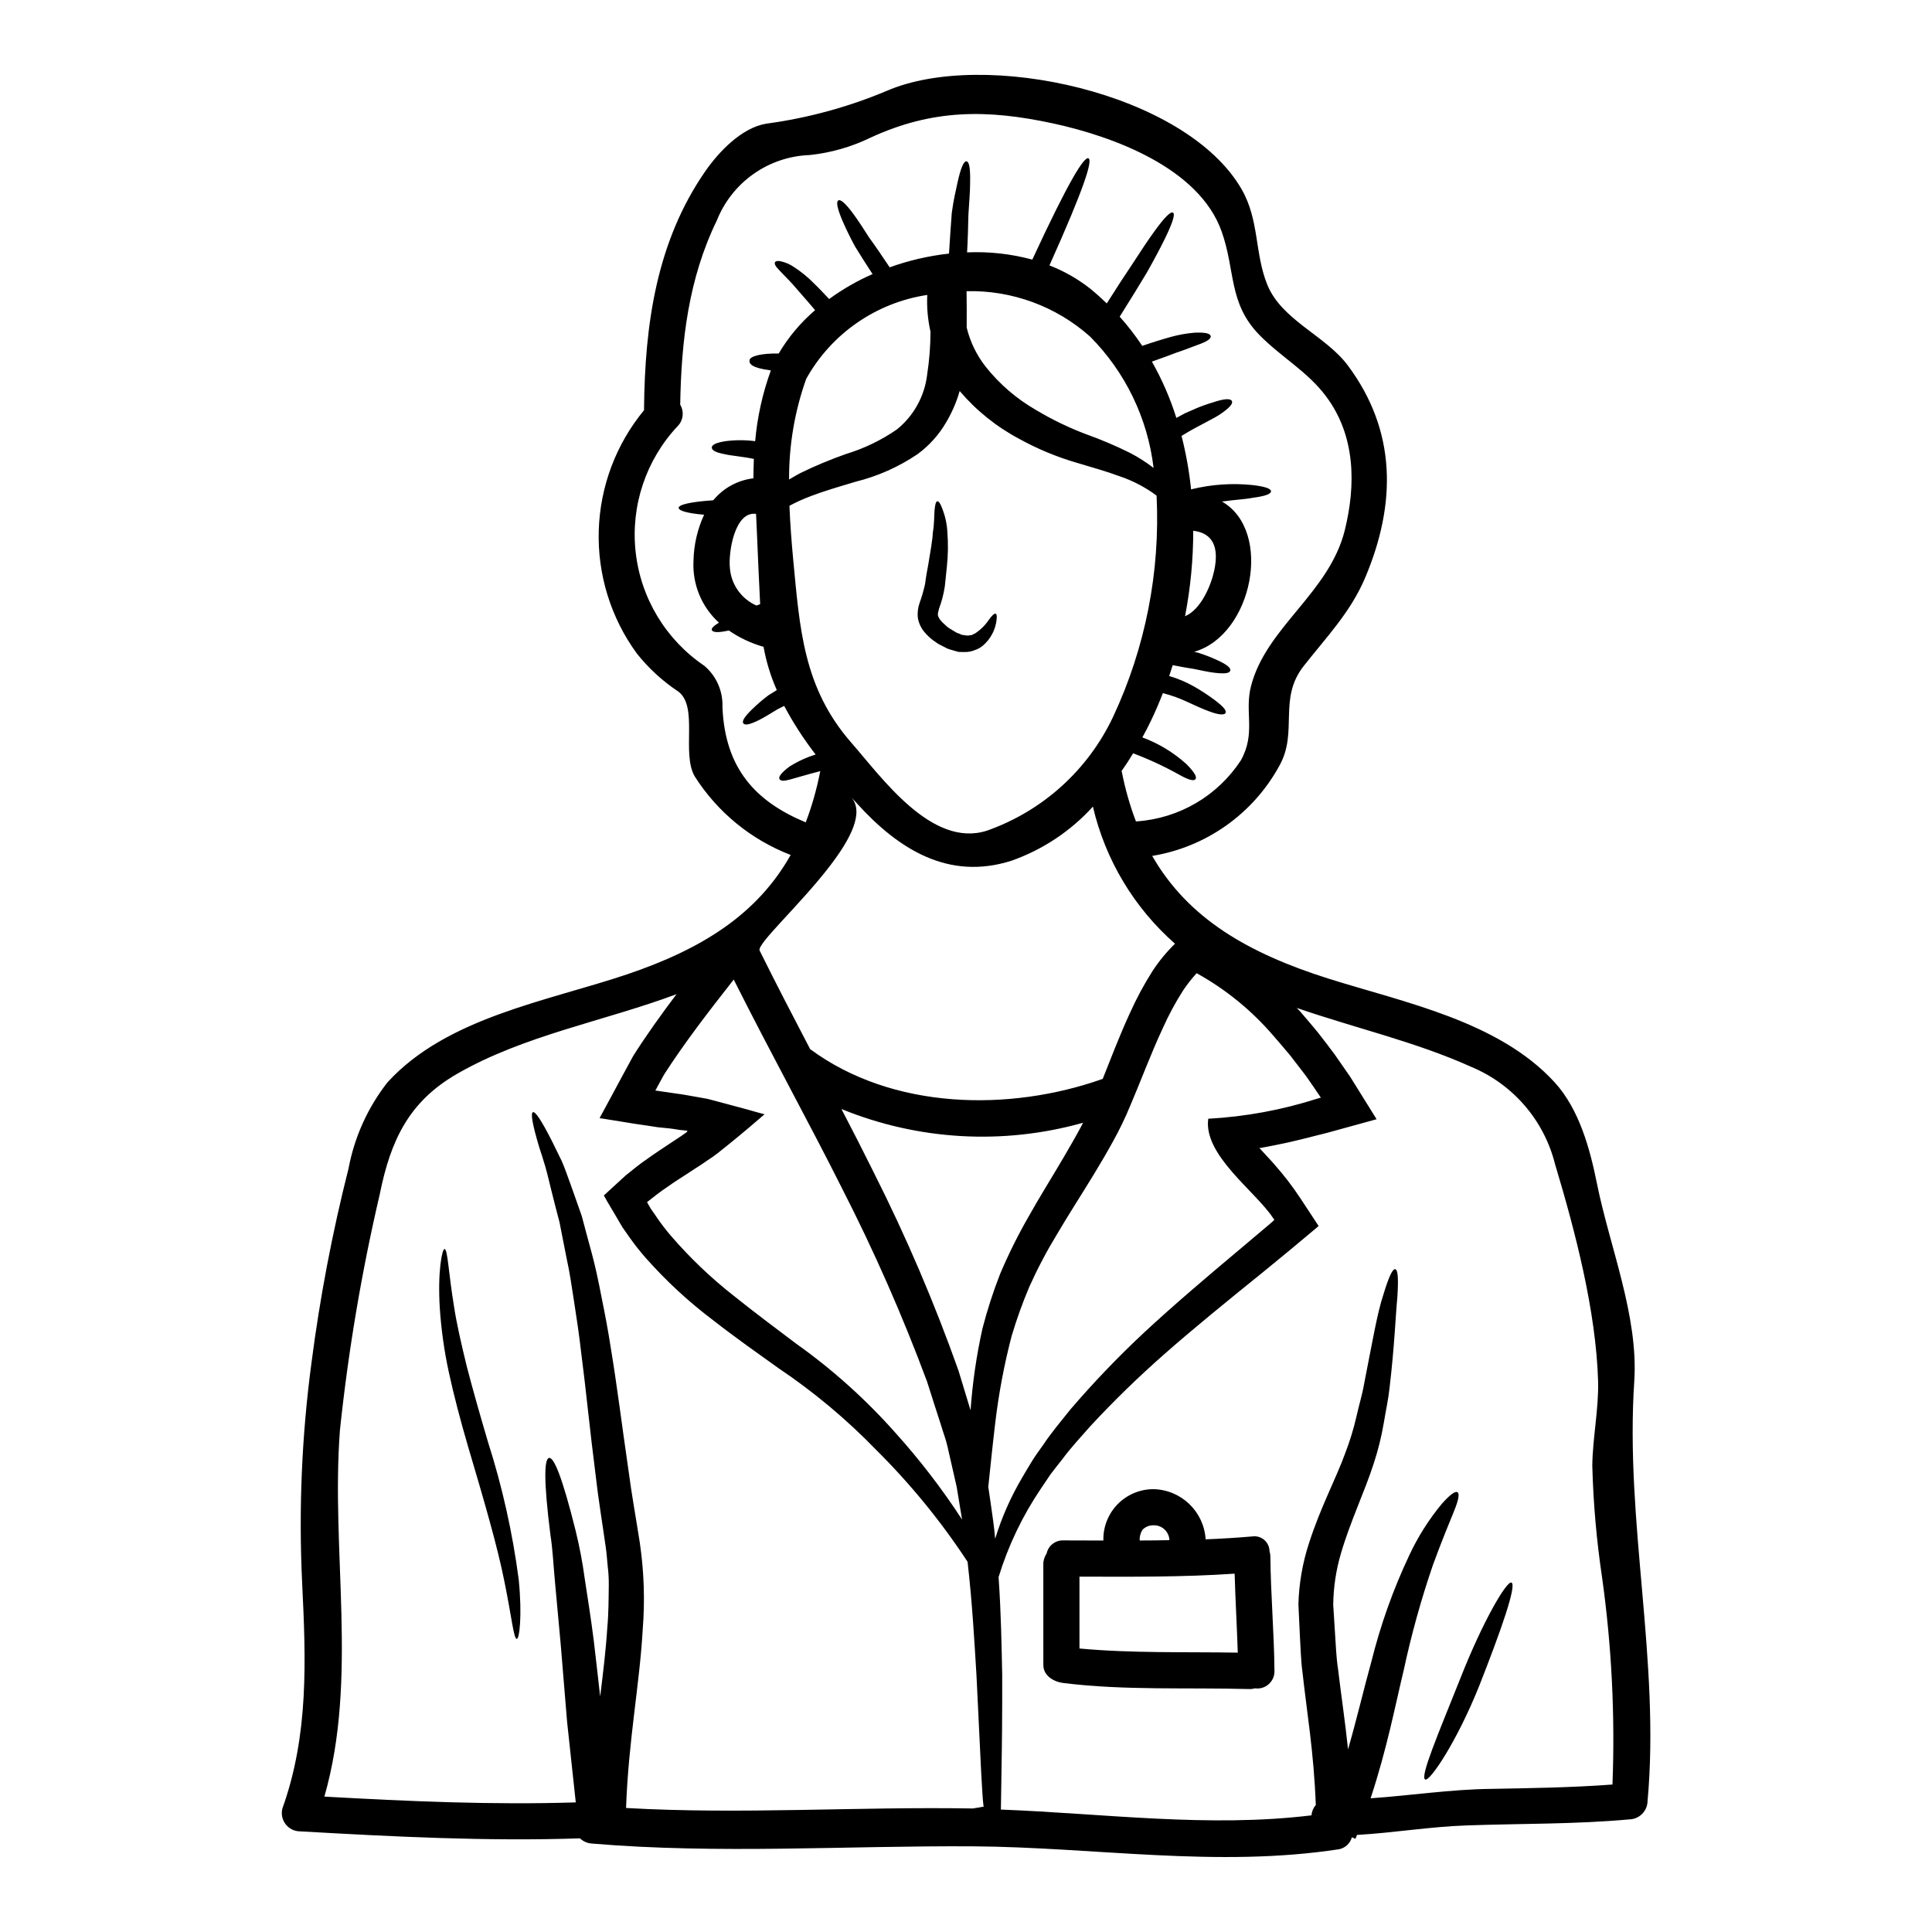 <?xml version="1.0" encoding="UTF-8"?>
<!-- Uploaded to: ICON Repo, www.svgrepo.com, Generator: ICON Repo Mixer Tools -->
<svg fill="#000000" width="800px" height="800px" version="1.1" viewBox="144 144 512 512" xmlns="http://www.w3.org/2000/svg">
 <g>
  <path d="m317.68 432.97c-0.031 0-0.031 0.031 0 0.031h0.031l1.949 0.289 3.965 0.574c1.344 0.16 2.586 0.418 4.09 0.672l3.769 0.668 3.516 0.93c2.297 0.605 4.602 1.242 6.898 1.855l3.391 0.957 0.863 0.223 0.414 0.094c0.066 0.066-0.188 0.191-0.254 0.289l-1.344 1.152c-3.641 3.148-7.125 6.008-10.703 8.848-0.93 0.734-1.918 1.41-2.91 2.047l-1.629 1.117c-1.023 0.637-2.043 1.312-3.035 1.969-1.969 1.312-3.996 2.527-5.781 3.832-1.855 1.215-3.613 2.621-5.117 3.805-0.191 0.094-0.395 0.289-0.254 0.352v0.031l0.156 0.289 0.789 1.344 1.727 2.492h-0.004c1.125 1.641 2.34 3.219 3.641 4.723 4.988 5.785 10.523 11.07 16.531 15.785 5.719 4.602 11.344 8.754 16.613 12.75v-0.004c9.633 6.852 18.457 14.773 26.297 23.617 6.484 7.195 12.395 14.887 17.676 23.008-0.191-1.148-0.395-2.297-0.578-3.484-0.289-1.723-0.574-3.453-0.863-5.238-0.395-1.758-0.789-3.516-1.211-5.305-0.426-1.789-0.832-3.609-1.246-5.465-0.418-1.855-1.148-3.672-1.691-5.559-1.215-3.738-2.461-7.609-3.707-11.566h-0.004c-6.516-17.508-14.047-34.621-22.559-51.25-8.465-16.906-18.5-35.031-28.66-55.246-6.805 8.66-13.16 16.926-18.469 25.191-0.637 1.18-1.277 2.363-1.918 3.516v-0.004c-0.105 0.238-0.23 0.461-0.379 0.672zm259.42 77.039c-2.492 37.352 6.902 74.098 3.516 111.36v-0.004c-0.074 2.613-2.176 4.715-4.789 4.789-14.348 1.312-28.66 1.086-43.039 1.598-9.777 0.32-19.43 1.969-29.172 2.523-0.125 0.355-0.254 0.672-0.395 1.023l-0.961-0.395v0.004c-0.441 1.582-1.719 2.789-3.324 3.148-32.465 4.988-64.641-0.543-97.219-0.762-33.645-0.191-67.305 2.106-100.87-0.734v-0.004c-1.18-0.07-2.297-0.559-3.148-1.375-24.762 0.832-49.496-0.449-74.227-1.855v0.004c-1.492-0.02-2.891-0.723-3.793-1.91-0.906-1.184-1.215-2.719-0.84-4.16 7-19.492 6.231-39.301 5.238-59.656v-0.004c-0.945-19.539-0.117-39.121 2.477-58.512 2.242-17.316 5.519-34.48 9.809-51.406 1.559-8.352 5.113-16.199 10.355-22.883 15.742-17.188 42.211-21.441 63.395-28.562 19.969-6.742 34.57-15.945 43.422-31.664-10.496-4.039-19.41-11.34-25.438-20.836-3.543-6.168 1.055-18.5-4.375-22.496v0.004c-4.156-2.762-7.856-6.156-10.957-10.066-6.891-9.438-10.441-20.906-10.09-32.59 0.355-11.68 4.59-22.914 12.039-31.922-0.047-0.133-0.059-0.277-0.035-0.414 0.219-22.27 3.289-44.223 16.262-62.914 3.516-5.051 9.551-11.473 16.102-12.559h0.004c10.953-1.473 21.668-4.387 31.859-8.66 25.688-11.215 79.371 0.324 94.16 26.074 4.699 8.211 3.391 16.871 6.773 25.242 3.832 9.445 15.434 13.484 21.344 21.406 12.988 17.414 12.844 36.648 4.664 56.109-3.898 9.297-10.352 15.883-16.422 23.645-6.762 8.691-1.34 17.352-6.371 26.328-6.953 12.734-19.387 21.555-33.707 23.902 9.52 16.613 25.496 25.816 46.742 32.527 20.164 6.356 45.02 11.246 59.879 27.445 6.551 7.16 9.395 17.668 11.25 26.902 3.367 16.715 11.004 35.023 9.883 52.309zm-5.781 106.91c0.711-18.344-0.211-36.715-2.754-54.895-1.469-9.82-2.332-19.723-2.59-29.652 0.098-7.41 1.727-14.957 1.535-22.367-0.543-18.562-6.039-39.652-11.414-57.512v-0.004c-2.898-11.555-11.062-21.07-22.043-25.688-14.762-6.691-30.961-10.352-46.395-15.688 0.289 0.324 0.605 0.641 0.895 0.93 1.598 1.918 3.258 3.769 4.793 5.688s2.973 3.863 4.41 5.781c1.375 1.969 2.715 3.938 4.059 5.848 2.363 3.801 4.695 7.551 7 11.246-4.41 1.215-8.785 2.398-13.129 3.613-2.336 0.574-4.664 1.18-6.965 1.754-2.301 0.574-4.602 1.086-6.934 1.535l-3.481 0.668c-0.355 0.066-0.16 0.031-0.254 0.031h-0.254c0-0.031-0.031-0.031-0.066-0.031l0.098 0.129 0.223 0.254c1.242 1.406 2.555 2.715 3.769 4.121l-0.008 0.004c2.477 2.793 4.75 5.762 6.805 8.883 0.832 1.242 1.629 2.492 2.461 3.734l1.344 2.047 0.668 1.023 0.352 0.512c-0.094 0.156-0.32 0.254-0.445 0.414-2.234 1.855-4.445 3.738-6.648 5.562-2.555 2.109-5.078 4.152-7.508 6.168-9.84 7.953-18.66 15.109-26.332 21.883-6.859 6.023-13.406 12.398-19.609 19.098-2.652 3.035-5.238 5.781-7.316 8.629-1.086 1.406-2.172 2.715-3.148 4.023-0.895 1.344-1.785 2.652-2.648 3.938v-0.004c-4.856 7.188-8.613 15.062-11.156 23.355 0.672 9.59 0.789 18.18 0.961 25.852 0.031 10.129-0.062 18.691-0.191 25.785-0.062 3.672-0.094 6.961-0.156 9.969 27.414 1.051 54.988 4.852 82.305 1.531 0.082-1.016 0.484-1.98 1.152-2.754-0.543-14.121-2.336-24.285-3.543-35.273-0.418-2.91-0.48-6.617-0.672-9.488-0.125-2.879-0.254-5.688-0.395-8.402v-0.004c0.145-5.484 1.082-10.922 2.781-16.137 3.098-9.648 7.156-17.125 9.617-23.898h-0.004c1.223-3.152 2.215-6.391 2.973-9.684 0.703-3.148 1.574-5.945 2.047-8.723 2.172-10.988 3.484-18.852 5.117-23.676 1.469-4.856 2.461-6.871 3.148-6.691 0.688 0.18 0.863 2.398 0.543 7.379-0.477 4.922-0.73 12.688-2.074 24.125-0.289 2.848-0.992 5.977-1.535 9.301-0.617 3.617-1.504 7.188-2.652 10.672-2.398 7.477-6.168 15.242-8.691 23.836-1.305 4.434-1.992 9.023-2.043 13.641 0.156 2.559 0.32 5.367 0.508 8.055 0.188 2.684 0.289 5.812 0.734 8.691 0.789 6.691 1.855 13.676 2.684 21.539 2.43-8.469 4.25-16.301 6.168-23.199h0.004c2.418-9.75 5.797-19.234 10.094-28.312 2.289-4.898 5.199-9.484 8.66-13.645 2.266-2.523 3.543-3.352 4.09-2.973 0.547 0.383 0.32 1.918-0.895 4.922-1.211 3.004-3.148 7.574-5.625 14.348-3.125 9.117-5.707 18.41-7.731 27.832-2.269 9.395-4.445 20.895-8.789 33.996 10.609-0.73 21.152-2.363 31.828-2.492 10.734-0.195 21.5-0.355 32.27-1.152zm-70.945-332.37c2.973-12.043 2.879-25.016-4.922-35.469-5.035-6.742-12.004-10.465-17.754-16.367-8.18-8.434-6.262-16.926-9.934-27.32-5.965-16.922-28.793-25.23-44.672-28.684-17.48-3.769-31.953-3.832-48.473 3.801v0.004c-5.039 2.438-10.469 3.984-16.039 4.574-5.336 0.188-10.508 1.922-14.875 5-4.371 3.074-7.75 7.356-9.727 12.316-7.512 15.434-9.445 31.922-9.715 48.855 1.078 1.789 0.832 4.078-0.605 5.594-8.457 8.953-12.555 21.168-11.207 33.41 1.344 12.242 8.004 23.273 18.203 30.176 3.195 2.707 4.965 6.734 4.801 10.922 0.672 16.328 8.789 25.051 22.082 30.578h-0.004c1.625-4.297 2.887-8.723 3.773-13.23 0.016-0.117 0.047-0.238 0.094-0.348-7.797 1.969-9.969 3.227-10.801 2.141-0.352-0.543 0.223-1.535 2.621-3.356v-0.004c1.637-1.027 3.371-1.895 5.176-2.586 0.574-0.191 1.148-0.395 1.754-0.605-3.137-4.047-5.926-8.355-8.336-12.879-0.609 0.32-1.215 0.637-1.758 0.895-2.012 1.215-3.543 2.172-4.824 2.812-2.523 1.273-3.769 1.469-4.215 0.957-0.445-0.512 0.094-1.598 2.203-3.672 1.402-1.379 2.894-2.66 4.469-3.836 0.672-0.414 1.41-0.863 2.172-1.34h0.004c-1.625-3.672-2.805-7.523-3.516-11.473-3.285-0.93-6.391-2.394-9.199-4.328-2.973 0.672-4.328 0.48-4.508-0.125-0.16-0.48 0.48-1.086 1.887-1.949-4.606-4.184-7.086-10.215-6.742-16.426 0.086-4.211 1.043-8.355 2.809-12.176-4.57-0.395-6.742-1.086-6.742-1.824 0-0.832 2.941-1.574 9.172-2.012v0.004c2.656-3.242 6.465-5.324 10.629-5.82 0.031-1.723 0.062-3.449 0.125-5.144-3.422-0.699-6.07-0.832-7.828-1.273-2.398-0.449-3.32-1.055-3.32-1.727s0.926-1.242 3.387-1.66l-0.004-0.004c2.691-0.375 5.422-0.387 8.113-0.031 0.566-6.406 1.961-12.711 4.16-18.754-4.988-0.672-5.785-1.66-5.656-2.715 0.129-1.055 3.098-1.855 7.731-1.758v-0.004c2.562-4.336 5.824-8.219 9.648-11.5-1.312-1.504-2.43-2.879-3.453-3.996-1.785-2.109-3.195-3.672-4.328-4.793-1.117-1.18-1.918-1.969-2.398-2.555-0.48-0.586-0.605-1.055-0.445-1.344 0.16-0.289 0.574-0.414 1.375-0.289v0.004c1.281 0.258 2.496 0.77 3.578 1.504 1.973 1.27 3.797 2.758 5.434 4.441 1.246 1.18 2.523 2.586 3.965 4.09l-0.004-0.004c3.582-2.617 7.438-4.832 11.504-6.609-1.824-2.812-3.387-5.242-4.664-7.352-1.504-2.777-2.555-5.047-3.32-6.805-1.473-3.481-1.66-5.016-1.086-5.363 0.574-0.352 1.82 0.637 4.059 3.672 1.117 1.535 2.461 3.578 4.152 6.231 1.574 2.141 3.352 4.762 5.398 7.828l-0.004-0.004c5.078-1.828 10.355-3.051 15.723-3.641 0.223-3.324 0.48-7.797 0.734-10.738 0.477-3.644 1.055-5.848 1.5-7.988 0.93-4.246 1.727-5.812 2.398-5.719 0.668 0.094 1.055 1.473 0.961 5.816 0 2.172-0.223 4.695-0.449 8.305-0.062 2.754-0.16 6.809-0.352 10v0.004c5.824-0.258 11.656 0.391 17.285 1.914 9.812-21.184 13.777-27.383 14.891-26.84 1.113 0.543-0.988 7.543-10.352 28.375h-0.004c3.898 1.512 7.543 3.59 10.824 6.176 1.535 1.242 2.973 2.555 4.375 3.898 2.621-4.152 4.922-7.668 6.902-10.609 2.297-3.543 4.09-6.262 5.59-8.309 2.941-4.121 4.477-5.465 5.051-5.144 0.574 0.32 0.125 2.238-2.109 6.84-1.117 2.297-2.684 5.269-4.789 9.008-1.969 3.258-4.328 7.156-7.223 11.727v0.004c2.176 2.43 4.172 5.016 5.977 7.734 2.973-1.023 5.594-1.824 7.797-2.43 1.957-0.527 3.957-0.879 5.977-1.055 3.098-0.16 4.281 0.254 4.375 0.926 0.094 0.668-0.961 1.441-3.644 2.363-1.375 0.48-3.148 1.246-5.394 1.969-1.824 0.703-3.996 1.504-6.555 2.398v-0.004c2.68 4.734 4.856 9.738 6.488 14.926 0.789-0.445 1.574-0.863 2.301-1.242 1.277-0.543 2.43-1.055 3.453-1.504 2.074-0.832 3.734-1.312 4.953-1.691 2.492-0.734 3.672-0.637 3.996-0.062 0.324 0.574-0.324 1.574-2.527 3.129-2.074 1.574-5.977 3.148-10.801 6.137h-0.004c1.188 4.652 2.031 9.391 2.527 14.168 5.305-1.312 10.797-1.703 16.23-1.148 3.578 0.418 4.953 0.992 4.953 1.66s-1.375 1.277-4.887 1.727c-1.969 0.395-4.695 0.508-8.117 0.988 13.641 7.797 8.086 35.426-7.348 39.812 0.352 0.098 0.699 0.191 1.055 0.254v0.004c1.789 0.566 3.539 1.25 5.238 2.047 2.59 1.18 3.453 2.074 3.258 2.715-0.191 0.641-1.375 0.895-4.152 0.543-1.406-0.16-3.227-0.543-5.512-1.023-1.594-0.223-3.449-0.574-5.59-0.992-0.289 0.961-0.605 1.918-0.93 2.879h0.004c2.336 0.68 4.582 1.633 6.691 2.84 1.824 1.047 3.586 2.199 5.273 3.453 2.461 1.855 3.258 2.848 2.973 3.484-0.223 0.574-1.629 0.637-4.602-0.512-1.504-0.543-3.356-1.406-5.656-2.461-2.043-0.961-4.172-1.719-6.359-2.266-0.957 2.461-1.969 4.856-3.098 7.188-0.703 1.504-1.504 3.035-2.336 4.539v-0.004c4.328 1.605 8.309 4.023 11.727 7.125 2.238 2.269 2.781 3.453 2.336 3.965-0.449 0.512-1.723 0.254-4.328-1.215l-0.004-0.004c-3.914-2.184-7.981-4.074-12.176-5.652-0.957 1.598-1.977 3.164-3.066 4.699 0.047 0.109 0.078 0.23 0.098 0.348 0.867 4.426 2.106 8.773 3.707 12.988h0.238c11.203-0.777 21.395-6.746 27.555-16.137 4.09-7.316 0.898-12.754 2.715-19.746 4.047-15.605 20.664-24.586 24.836-41.234zm-7.125 150.56 0.789-0.223c-1.277-1.918-2.59-3.832-3.965-5.781-1.375-1.789-2.754-3.578-4.152-5.398-1.441-1.758-2.973-3.484-4.477-5.238v-0.004c-5.731-6.684-12.613-12.289-20.32-16.555-1.32 1.441-2.527 2.977-3.609 4.602-2.023 3.168-3.805 6.477-5.336 9.906-3.195 6.836-5.75 13.805-8.598 20.469-1.375 3.352-2.953 6.617-4.723 9.777-1.66 3.035-3.391 5.945-5.082 8.723-3.352 5.512-6.691 10.629-9.551 15.527h-0.004c-2.758 4.516-5.234 9.203-7.41 14.027-1.82 4.285-3.394 8.668-4.723 13.129-1.965 7.531-3.41 15.188-4.328 22.914-0.789 6.613-1.344 12.27-1.855 17.031 0.191 1.312 0.395 2.652 0.574 3.938 0.48 3.391 0.992 6.648 1.246 9.84l0.004-0.004c1.742-5.684 4.156-11.145 7.188-16.262 0.789-1.375 1.66-2.812 2.555-4.281 0.895-1.469 1.969-2.91 3.035-4.41 2.047-3.102 4.602-6.106 7.223-9.395 6.125-7.137 12.637-13.926 19.508-20.34 7.668-7.125 16.457-14.602 26.105-22.688 2.394-2.043 4.856-4.117 7.383-6.231l0.789-0.699 0.062-0.066 0.125-0.156c0-0.066-0.062-0.098-0.094-0.16l-0.062-0.062c-0.031-0.031-0.324-0.48-0.324-0.48-4.758-7.031-18.336-16.531-17.027-26.07v-0.008c9.867-0.539 19.625-2.344 29.035-5.367zm-27.469-139.91c1.344-6.266-0.414-9.938-5.559-10.543v-0.004c0 7.606-0.727 15.188-2.172 22.652 4.25-1.77 6.93-8.273 7.731-12.105zm-16.297 106.05c1.707-2.59 3.684-4.992 5.906-7.156-10.867-9.543-18.473-22.25-21.758-36.332-5.875 6.477-13.266 11.395-21.508 14.316-16.707 5.367-30.035-2.973-41.156-15.305-0.445-0.48-0.895-0.961-1.344-1.473 3.422 4.027-0.188 10.992-5.59 18.055-7.871 10.32-19.555 20.859-18.723 22.559 4.504 9.078 9.008 17.734 13.383 26.109 21.758 16.102 52.742 16.676 77.539 7.891 2.207-5.512 4.414-11.375 7.223-17.48h0.004c1.734-3.871 3.746-7.609 6.023-11.184zm-10.512-67.258c8.57-18.316 12.531-38.449 11.535-58.648-2.984-2.227-6.305-3.965-9.84-5.144-3.102-1.148-6.805-2.234-11.25-3.543l0.004 0.004c-5.301-1.539-10.414-3.656-15.246-6.32-6.043-3.191-11.422-7.508-15.852-12.715-0.82 2.863-2 5.609-3.512 8.176-1.93 3.363-4.543 6.277-7.668 8.566-4.984 3.367-10.523 5.836-16.359 7.285-4.699 1.406-8.629 2.555-11.855 3.801v0.004c-1.965 0.727-3.875 1.59-5.719 2.586 0.191 4.699 0.543 9.426 0.988 14.168 1.758 18.344 2.652 34.031 15.402 48.602 8.117 9.266 21.344 28.02 35.949 23.324h-0.004c14.723-5.18 26.758-16.035 33.426-30.145zm4.477-69.98c2.203 1.145 4.297 2.481 6.262 3.996-1.562-13.164-7.488-25.426-16.84-34.824-8.992-8.004-20.684-12.301-32.719-12.02 0.031 2.781 0.062 6.106 0.031 9.652 0.914 3.769 2.629 7.297 5.019 10.352 3.691 4.648 8.23 8.551 13.383 11.504 4.258 2.551 8.734 4.707 13.379 6.453 3.922 1.402 7.754 3.035 11.484 4.887zm-12.781 178.23c0.125-0.254 0.223-0.477 0.352-0.699-21.156 5.953-43.691 4.668-64.031-3.644 2.973 5.688 5.816 11.266 8.531 16.742h-0.004c8.605 17.039 16.117 34.605 22.496 52.594 1.086 3.613 2.141 7.062 3.195 10.512v0.004c0.512-7.285 1.566-14.52 3.148-21.648 1.266-4.902 2.82-9.727 4.664-14.441 2.199-5.199 4.711-10.266 7.519-15.164 2.875-5.144 6.133-10.32 9.359-15.82 1.605-2.746 3.234-5.555 4.769-8.434zm-26.008 180.57-0.031-0.32-0.066-0.574c-0.125-0.867-0.352-4.824-0.543-8.246-0.352-7.086-0.762-15.59-1.242-25.66-0.543-8.816-1.086-18.949-2.363-30.129h-0.004c-7.012-10.684-15.117-20.609-24.184-29.617-7.875-8.133-16.582-15.418-25.98-21.727-5.336-3.836-11.121-7.871-17.125-12.559-6.555-4.93-12.594-10.504-18.023-16.648-1.488-1.691-2.887-3.457-4.188-5.297-0.641-0.926-1.312-1.855-1.969-2.809-0.789-1.344-1.598-2.684-2.363-4.027l-1.664-2.809-0.789-1.41c-0.035-0.062-0.098-0.125-0.098-0.156l0.129-0.16 0.32-0.254 0.574-0.543c1.574-1.438 3.148-2.875 4.723-4.328 2.047-1.66 3.867-3.148 5.879-4.504 1.969-1.441 3.996-2.715 5.977-4.059 0.992-0.641 1.969-1.312 2.973-1.969l1.406-0.988 0.031-0.098c0.16-0.094 0.16-0.289-0.031-0.289h-0.094v-0.004c-1.219-0.094-2.438-0.254-3.641-0.477-1.312-0.191-2.621-0.254-3.938-0.418-1.969-0.32-3.965-0.605-5.977-0.895l-8-1.293-1.02-0.16c-0.129-0.031-0.418 0-0.418-0.094l0.223-0.449 0.992-1.82 1.949-3.613c1.887-3.481 3.769-7.031 5.719-10.574 3.516-5.559 7.41-10.957 11.469-16.359-19.285 7.191-40.289 10.832-58.121 21.09-12.781 7.348-17.605 17.605-20.469 31.695h0.008c-4.84 20.676-8.383 41.637-10.609 62.754-2.43 32.176 4.856 65.789-4.121 97.105 22.207 1.246 44.383 2.234 66.621 1.535-0.832-7.672-1.598-14.828-2.301-21.375-0.637-7.543-1.18-14.379-1.691-20.516-0.574-6.07-1.055-11.5-1.5-16.328-0.445-4.824-0.641-9.055-1.215-12.594-1.824-14.41-1.66-20.16-0.395-20.469 1.266-0.309 3.484 4.887 7.086 19.359h-0.004c1.027 4.176 1.828 8.398 2.398 12.656 0.73 4.824 1.629 10.32 2.398 16.457 0.543 4.535 1.086 9.445 1.691 14.762 0.789-6.422 1.531-12.492 1.887-18.273 0.352-3.676 0.352-7.926 0.395-11.312l-0.004-0.004c0.023-1.656-0.074-3.309-0.285-4.949-0.16-1.629-0.254-3.148-0.48-4.793-0.957-6.805-2.043-13.262-2.715-19.328-1.574-12.203-2.586-23.008-3.832-32.496-0.543-4.793-1.211-9.203-1.855-13.328-0.641-4.125-1.18-7.953-1.969-11.469-0.699-3.516-1.344-6.773-1.918-9.746-0.789-2.973-1.469-5.656-2.078-8.086-0.609-2.43-1.117-4.695-1.691-6.691-0.574-1.996-1.148-3.676-1.629-5.176-1.824-6.106-2.266-8.914-1.66-9.203 0.605-0.289 2.203 2.012 5.144 7.824 0.734 1.473 1.535 3.148 2.461 5.019 0.863 1.918 1.598 4.152 2.492 6.582 0.895 2.43 1.824 5.176 2.879 8.148 0.789 3.039 1.691 6.328 2.652 9.875 0.961 3.547 1.785 7.477 2.586 11.664 0.863 4.184 1.727 8.723 2.461 13.516 1.598 9.586 2.941 20.512 4.699 32.527 0.789 6.07 1.969 12.492 3.004 19.172l-0.008-0.004c1.098 7.559 1.344 15.215 0.734 22.828-0.832 14.664-3.769 29.238-4.41 47.23 30.578 1.758 61.156-0.395 91.801 0.129h0.16c0.188-0.031 0.32-0.066 0.508-0.098v0.004c0.34-0.07 0.68-0.125 1.023-0.16l1.023-0.191c0.102 0.023 0.234 0.086 0.234-0.008zm-14.957-379.53c0.582-3.762 0.879-7.566 0.891-11.375-0.723-3.195-1.016-6.473-0.859-9.746-13.562 2.047-25.41 10.258-32.082 22.238-3.051 8.562-4.586 17.59-4.539 26.68 0.961-0.574 1.922-1.148 3.008-1.723 3.934-1.918 7.977-3.602 12.105-5.051 4.805-1.461 9.355-3.66 13.484-6.519 4.453-3.606 7.32-8.812 7.996-14.504zm-44.254 60.836c-0.32-6.133-0.574-12.238-0.832-18.371-0.094-1.855-0.156-3.707-0.254-5.562-5.719-0.789-7.379 10.383-6.93 14.348h-0.004c0.332 4.359 3.035 8.176 7.031 9.941 0.289-0.113 0.637-0.227 0.988-0.355z"/>
  <path d="m544.57 563.41c1.406 0.699-2.754 12.617-8.531 27.285-5.977 14.922-13.133 25.496-14.348 24.891-1.473-0.668 3.641-12.555 9.359-26.902 5.758-14.668 12.242-25.914 13.52-25.273z"/>
  <path d="m480.66 556.47c0.098 10.129 0.992 20.227 1.086 30.355v-0.004c0.031 1.34-0.531 2.625-1.535 3.512-1.004 0.887-2.348 1.289-3.672 1.09-0.477 0.148-0.973 0.215-1.469 0.195-16.332-0.449-32.977 0.414-49.238-1.598-2.59-0.32-5.336-1.918-5.336-4.793l-0.004-26.609c-0.027-1.027 0.277-2.035 0.863-2.879 0.426-2.113 2.324-3.602 4.477-3.516 3.516 0 7.062 0.031 10.574 0.031-0.094-3.57 1.258-7.027 3.746-9.59 2.492-2.562 5.91-4.012 9.484-4.019 7.383 0.129 13.422 5.922 13.867 13.293 4.121-0.156 8.242-0.414 12.367-0.766l-0.004-0.004c1.141-0.164 2.293 0.172 3.168 0.918s1.383 1.832 1.398 2.984c0.145 0.449 0.223 0.922 0.227 1.398zm-8.637 25.496c-0.219-6.965-0.637-13.961-0.832-20.93-13.707 0.926-27.414 0.832-41.121 0.789v19.043c13.879 1.289 28.062 0.871 41.953 1.098zm-26.008-29.719c2.621 0 5.273-0.031 7.894-0.094-0.043-1.09-0.52-2.117-1.324-2.856-0.805-0.738-1.867-1.129-2.957-1.078-1.07-0.012-2.098 0.414-2.848 1.18-0.547 0.844-0.812 1.844-0.758 2.848z"/>
  <path d="m407.85 306.64c0.352 0.125 0.414 0.957 0.125 2.461-0.449 2.285-1.641 4.359-3.391 5.902-0.648 0.574-1.41 1.008-2.234 1.277-0.887 0.375-1.848 0.551-2.809 0.512-0.512 0-1.023 0-1.535-0.031-0.48-0.125-0.988-0.289-1.469-0.414-0.48-0.125-1.086-0.324-1.504-0.48l-2.234-1.148-0.395-0.254-0.16-0.098-0.289-0.223-0.605-0.395v-0.004c-0.871-0.652-1.664-1.402-2.363-2.238-0.914-1.086-1.523-2.398-1.758-3.801-0.129-1.332 0.035-2.676 0.48-3.938 0.586-1.625 1.066-3.293 1.441-4.981 0.25-1.969 0.543-3.543 0.863-5.242 0.512-3.227 1.086-6.164 1.211-8.496 0.395-2.297 0.32-4.441 0.449-5.879 0.129-1.441 0.352-2.297 0.734-2.332 0.387-0.031 0.832 0.668 1.344 2.043v-0.004c0.75 1.934 1.191 3.973 1.305 6.043 0.242 3.086 0.203 6.188-0.125 9.266-0.191 1.66-0.352 3.418-0.543 5.207-0.305 2.016-0.82 3.992-1.535 5.902-0.48 1.754-0.395 1.824 0.254 2.91 0.441 0.547 0.934 1.047 1.473 1.5l0.445 0.395 0.223 0.16 0.129 0.094 0.031 0.066h0.031l0.895 0.543 1.055 0.637 0.004 0.004c0.25 0.129 0.516 0.234 0.785 0.316l0.734 0.32 0.762 0.098h0.004c0.461 0.125 0.949 0.125 1.41 0 0.477 0.062 0.863-0.32 1.273-0.449 1.457-0.941 2.711-2.168 3.676-3.609 0.82-1.129 1.441-1.77 1.812-1.641z"/>
  <path d="m281.47 562.64c0.961 9.68 0.16 15.688-0.512 15.688-0.832 0-1.375-5.879-3.258-15.082-1.824-9.266-5.465-21.758-9.617-35.754-2.047-7-3.836-13.777-5.176-20.004v0.004c-1.191-5.551-1.98-11.176-2.359-16.84-0.605-9.84 0.637-15.625 1.242-15.656 0.867 0 1.023 6.074 2.527 15.207 0.699 4.633 1.969 10.133 3.449 16.168 1.574 6.039 3.453 12.652 5.512 19.617h-0.004c3.828 11.949 6.57 24.215 8.195 36.652z"/>
 </g>
</svg>